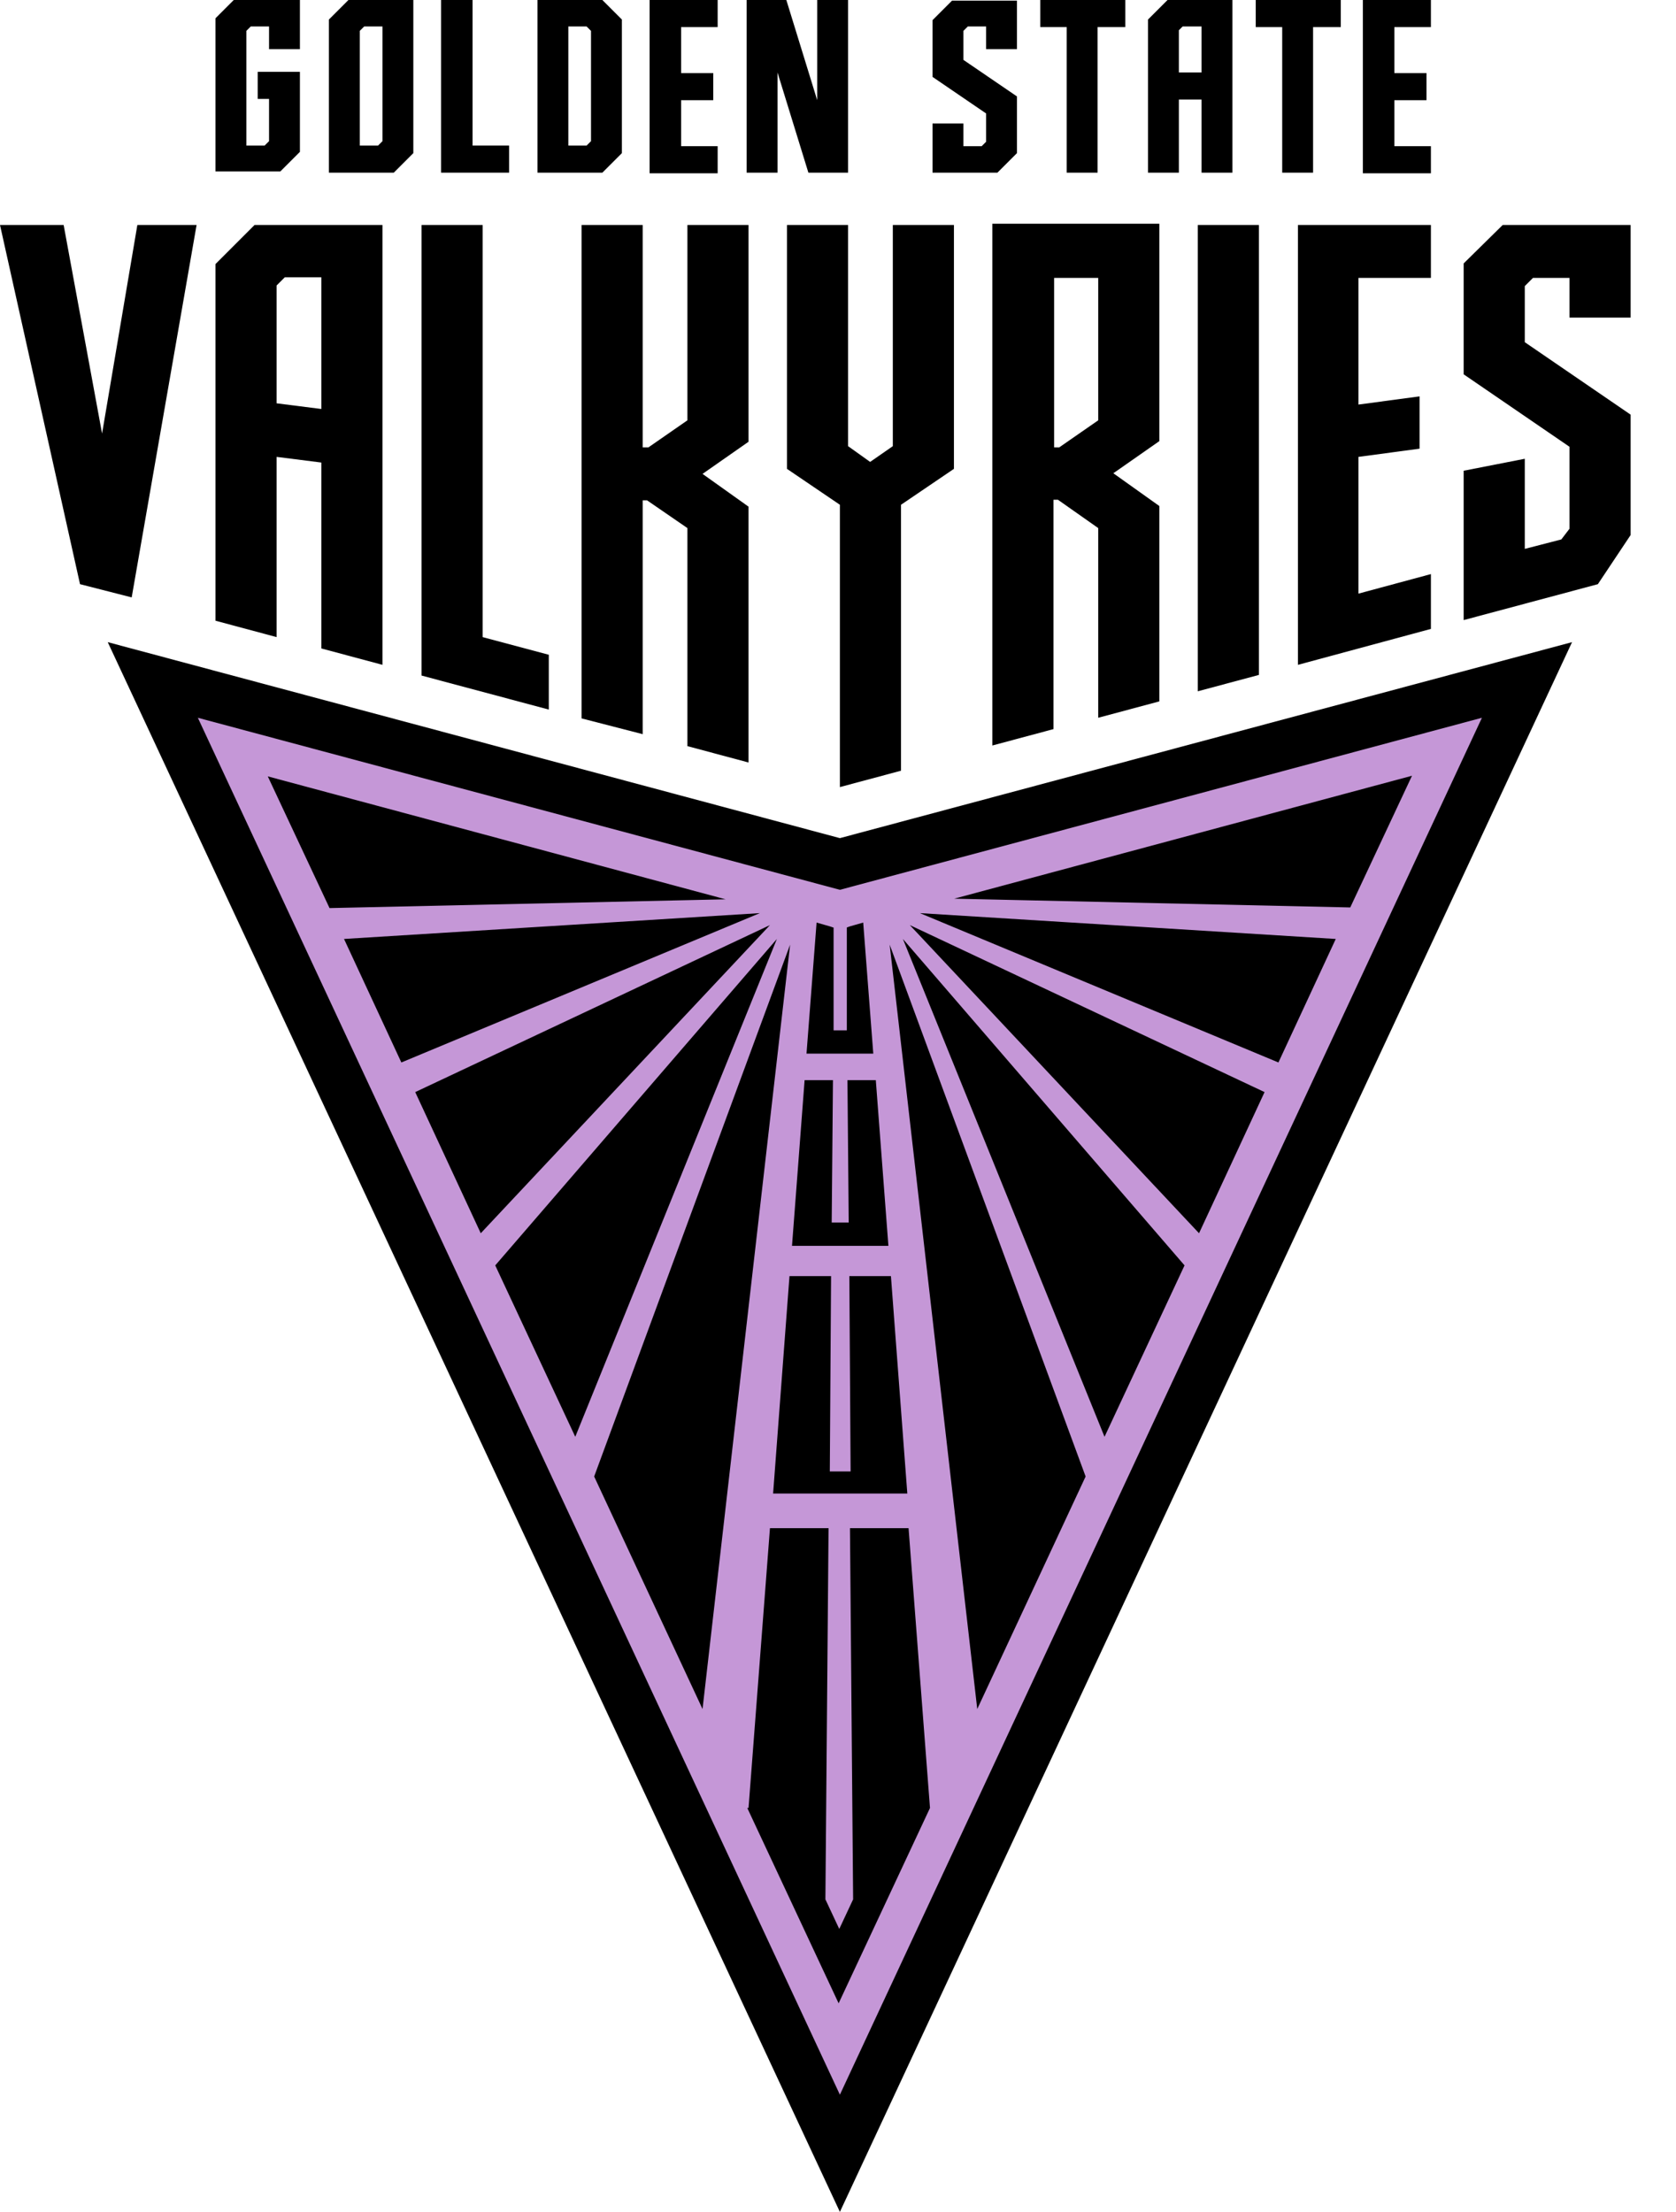<?xml version="1.0" encoding="UTF-8"?>
<svg id="Layer_1" xmlns="http://www.w3.org/2000/svg" version="1.1" viewBox="0 0 266 351">
  <!-- Generator: Adobe Illustrator 29.0.0, SVG Export Plug-In . SVG Version: 2.1.0 Build 186)  -->
  <defs>
    <style>
      .st0 {
        fill: #c597d7;
      }
    </style>
  </defs>
  <g id="Layer_11" data-name="Layer_1">
    <g>
      <polygon points="16.2 68.8 10.1 35.7 0 35.7 12.7 92.7 20.9 94.8 31.2 35.7 21.8 35.7 16.2 68.8"/>
      <path d="M40.4,35.7l-6.2,6.2v56.6l9.7,2.6v-28.6l7.1.9v29.5l9.7,2.6V35.7h-20.3ZM43.9,64v-18.7l1.3-1.3h5.8v20.9s-7.1-.9-7.1-.9Z"/>
      <polygon points="76.6 35.7 66.9 35.7 66.9 107.2 87.1 112.6 87.1 103.9 76.6 101.1 76.6 35.7"/>
      <polygon points="190.1 109.7 199.8 107.1 199.8 35.7 190.1 35.7 190.1 109.7"/>
      <polygon points="206 105.5 227.1 99.8 227.1 91.1 215.6 94.2 215.6 72.5 225.3 71.2 225.3 62.9 215.6 64.2 215.6 44.1 227.1 44.1 227.1 35.7 206 35.7 206 105.5"/>
      <polygon points="258.8 50.4 258.8 35.7 238.5 35.7 232.3 41.8 232.3 59.4 249.1 70.9 249.1 83.9 247.8 85.6 242 87.1 242 72.8 232.3 74.7 232.3 98.4 253.6 92.7 258.8 84.9 258.8 65.8 242 54.3 242 45.4 243.3 44.1 249.1 44.1 249.1 50.4 258.8 50.4"/>
      <polygon points="102 116.5 102 79.4 102.7 79.4 109.1 83.8 109.1 118.4 118.8 121 118.8 80.4 111.5 75.2 118.8 70.1 118.8 35.7 109.1 35.7 109.1 66.7 102.9 71 102 71 102 35.7 92.3 35.7 92.3 114 102 116.5"/>
      <polygon points="133.3 124.9 143 122.3 143 80.1 151.4 74.4 151.4 35.7 141.7 35.7 141.7 70.8 138.1 73.3 134.6 70.8 134.6 35.7 124.9 35.7 124.9 74.4 133.3 80.1 133.3 124.9"/>
      <path d="M167.2,115.8v-36.5h.7l6.4,4.5v30.1l9.7-2.6v-31l-7.3-5.2,7.3-5.1v-34.5h-26.5v82.8l9.7-2.6h0ZM167.2,44.1h7.1v22.6l-6.2,4.3h-.8v-26.9h-.1Z"/>
      <path d="M37.3,0h10.3v7.8h-4.9v-3.6h-2.9l-.7.7v18.2h2.9l.7-.7v-6.7h-1.8v-4.3h6.7v12.7l-3.1,3.1h-10.3V2.9l3.1-3.1V0Z"/>
      <path d="M62.5,27.4h-10.3V3.1l3.1-3.1h10.3v24.3l-3.1,3.1h0ZM60,23.1l.7-.7V4.2h-2.9l-.7.7v18.2h2.9Z"/>
      <path d="M75,0v23.1h5.8v4.3h-10.8V0h5Z"/>
      <path d="M98.7,24.3l-3.1,3.1h-10.3V0h10.3l3.1,3.1v21.1h0ZM93.1,23.1l.7-.7V4.9l-.7-.7h-2.9v18.9h2.9Z"/>
      <path d="M113.9,0v4.3h-5.8v7.3h5.1v4.3h-5.1v7.3h5.8v4.3h-10.8V0h10.8Z"/>
      <path d="M134.6,27.4h-6.3l-4.9-15.9v15.9h-4.9V0h6.3l4.9,15.9V0h4.9v27.4Z"/>
      <path d="M161.4,7.8h-4.9v-3.6h-2.9l-.7.7v4.6l8.5,5.8v9l-3.1,3.1h-10.3v-7.8h4.9v3.6h2.9l.7-.7v-4.5l-8.5-5.8V3.2l3.1-3.1h10.3v7.8h0Z"/>
      <path d="M178.5,4.3h-4.3v23.1h-4.9V4.3h-4.2V0h13.5v4.3h-.1Z"/>
      <path d="M185.3,0h10.3v27.4h-4.9v-11.6h-3.6v11.6h-4.9V3.1S185.3,0,185.3,0ZM190.7,11.5v-7.3h-3l-.6.6v6.7h3.6Z"/>
      <path d="M212.7,4.3h-4.3v23.1h-4.9V4.3h-4.2V0h13.5v4.3h-.1Z"/>
      <path d="M227.1,0v4.3h-5.8v7.3h5.1v4.3h-5.1v7.3h5.8v4.3h-10.8V0h10.8Z"/>
      <polygon points="17.1 101.9 133.3 133 249.5 101.9 133.3 351 17.1 101.9"/>
      <path class="st0" d="M133.3,141.2l-101.9-27.3,101.9,218.5,101.9-218.5-101.9,27.3ZM122.7,237l2.6-34.5h6.6l-.2,31h3.3l-.2-31h6.6l2.6,34.5h-21.3ZM134.5,171.4h4.5l2,26.3h-15.3l2-26.3h4.5l-.2,22.6h2.7l-.2-22.6ZM122.2,146.8l-45.9,48.9-10.4-22.4,56.3-26.5h0ZM63.7,168.6l-9.1-19.6,66-4.1-56.9,23.7h0ZM123.3,149l-32,79-12.7-27.2,44.7-51.8ZM125.4,149.9l-13.9,121.3-17.2-36.9,31.1-84.4h0ZM141.2,149.9l31.1,84.4-17.2,36.9-13.9-121.3h0ZM143.3,149l44.7,51.8-12.7,27.2-32-79h0ZM144.4,146.8l56.3,26.5-10.4,22.4-45.9-48.9h0ZM146,144.9l66,4.1-9.1,19.6-56.9-23.7h0ZM151.1,142.7l73-19.6-9.8,20.9-63.2-1.4h0ZM132.3,147.2v16.3c-.1,0,2.1,0,2.1,0v-16.3c-.1,0,.5-.2.5-.2l2.1-.6,1.6,20.8h-10.6l1.6-20.8,2.1.6.6.2h0ZM115.5,142.7l-63.2,1.4-9.8-20.9,73,19.6h0ZM118.8,286.9l3.4-44.4h9.3l-.5,58.9,2.2,4.7,2.2-4.7-.5-58.9h9.3l3.4,44.4-14.5,31-14.5-31h.2Z"/>
    </g>
  </g>
</svg>